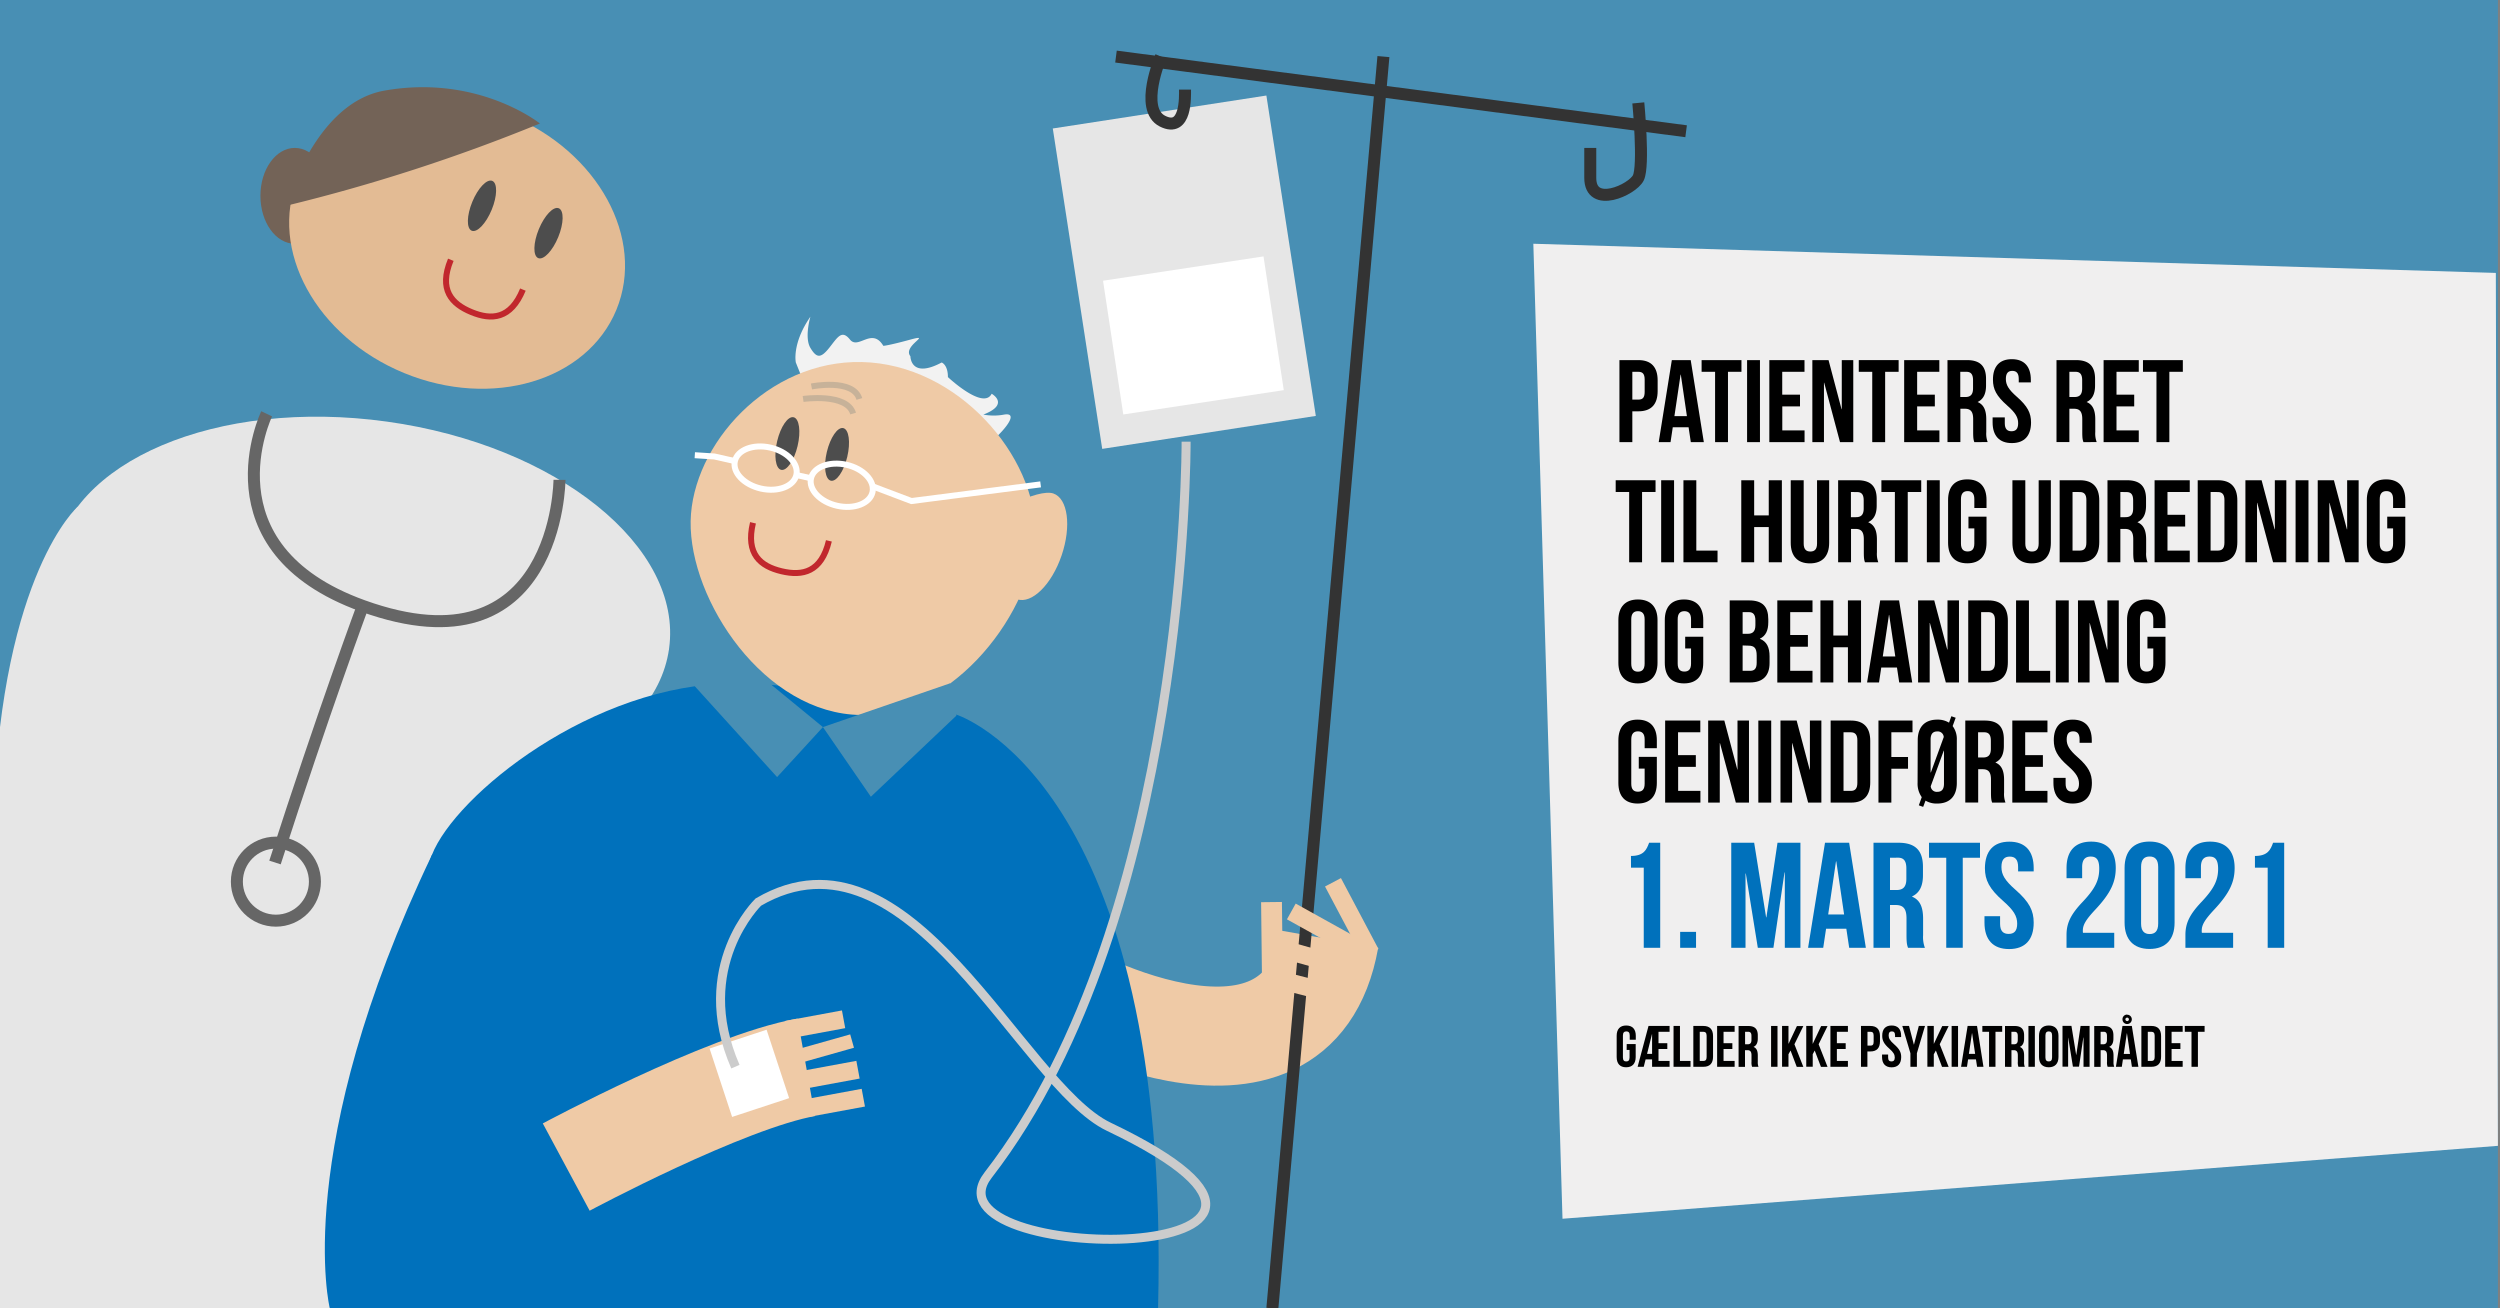 <svg xmlns="http://www.w3.org/2000/svg" viewBox="0 0 1200 628"><rect x="0" y="0" width="1200" height="628" fill="#808080" stroke="none"/><defs><style>.cls-1{fill:#488fb4;}.cls-2{fill:#f2f2f2;}.cls-3{fill:#736357;}.cls-4{fill:#f0efef;}.cls-5{fill:#e6e6e6;}.cls-10,.cls-12,.cls-14,.cls-15,.cls-16,.cls-17,.cls-18,.cls-20,.cls-21,.cls-6{fill:none;stroke-miterlimit:10;}.cls-14,.cls-15,.cls-16,.cls-6{stroke:#efcaa6;}.cls-6{stroke-width:47.55px;}.cls-7{fill:#0071bc;}.cls-8{fill:#e3bb94;}.cls-9{fill:#4d4d4d;}.cls-10{stroke:#c1272d;}.cls-10,.cls-20,.cls-21{stroke-width:2.88px;}.cls-11{fill:#92b193;}.cls-12{stroke:#333;}.cls-12,.cls-18{stroke-width:5.76px;}.cls-13{fill:#fff;}.cls-14{stroke-width:8.65px;}.cls-15{stroke-width:6.67px;}.cls-16{stroke-width:10px;}.cls-17{stroke:#ccc;stroke-width:4.32px;}.cls-18{stroke:#666;}.cls-19{fill:#efcaa6;}.cls-20{stroke:#fff;}.cls-21{stroke:#c7b299;}</style></defs><title>udredn ret SVG</title><g id="Lag_2" data-name="Lag 2"><rect class="cls-1" width="1199" height="628"/></g><g id="Lag_1" data-name="Lag 1"><path class="cls-2" d="M382,174s-2-9,7-22c0,0-3,10,0,15s5,5,9,0,6-9,10-4,10.53-6.12,16,3c0,0,2,0,13-3s-4,3,0,8c0,0,0,11,15,3,0,0,3,1,3,7,0,0,17,16,21,8,0,0,9,5-4,10a26.87,26.87,0,0,0,10,0c6-1,2.36,4.71-2.82,9.86L386,184Z"/><ellipse class="cls-3" cx="141.5" cy="94" rx="16.5" ry="23"/><polygon class="cls-4" points="750 585 1199 550 1198 131 736 117 750 585"/><ellipse class="cls-5" cx="173.43" cy="290.84" rx="89.33" ry="149.13" transform="translate(-138.5 422.61) rotate(-82.09)"/><path class="cls-5" d="M218.81,280.75,37.22,243.29S1.24,275-3.08,388.82s0,239.18,0,239.18H203.44l74.45-239.18,43.25-77.47Z"/><path class="cls-6" d="M502.67,471c1.44,2.88,119.59,69.16,135.44-20.18"/><path class="cls-7" d="M207.29,410.43c-25.57,65.83,82-11.26,150.43-11.26S490,425.71,490,395s-68.52-67-137-67S218.41,381.8,207.29,410.43Z"/><ellipse class="cls-8" cx="219.39" cy="117.19" rx="66.88" ry="82.7" transform="translate(27.48 275.41) rotate(-67.61)"/><ellipse class="cls-9" cx="263.27" cy="111.92" rx="12.94" ry="5.03" transform="translate(59.52 312.72) rotate(-67.61)"/><ellipse class="cls-9" cx="231.35" cy="98.77" rx="12.94" ry="5.03" transform="translate(51.91 275.07) rotate(-67.61)"/><path class="cls-10" d="M216.39,124.69c-5.91,14.35.34,21.18,9.91,25.12S245.12,153.31,251,139"/><polygon class="cls-11" points="233.72 628 481.72 628 459 366 247.63 450.77 233.72 628"/><path class="cls-7" d="M285,359l174-16s103.26,31.88,96.87,285H158.3s-18.77-75.67,49-217.57Z"/><line class="cls-12" x1="809.33" y1="63" x2="535.67" y2="27.16"/><rect class="cls-5" x="516.59" y="52.86" width="103.74" height="155.61" transform="translate(1150.2 173.12) rotate(171.23)"/><rect class="cls-13" x="534.5" y="130.29" width="77.81" height="64.84" transform="matrix(-0.99, 0.15, -0.15, -0.99, 1164.91, 236.08)"/><path class="cls-12" d="M786.39,49.39s2.88,30.26,0,36-23.06,15-23.06,0V71"/><line class="cls-14" x1="377.49" y1="494.33" x2="404.92" y2="489.26"/><line class="cls-15" x1="382.62" y1="507.16" x2="409" y2="499.71"/><line class="cls-14" x1="384.41" y1="518.52" x2="411.84" y2="513.46"/><line class="cls-14" x1="386.96" y1="531.95" x2="414.39" y2="526.89"/><line class="cls-16" x1="610.33" y1="433" x2="610.73" y2="468.06"/><line class="cls-12" x1="664.04" y1="27.16" x2="610.73" y2="628"/><path class="cls-6" d="M271.79,560.19S348,519.27,387,512.31"/><rect class="cls-13" x="345.3" y="497.89" width="28.82" height="34.58" transform="translate(862.57 891.9) rotate(161.76)"/><path class="cls-17" d="M569.33,212s1,228-95,352c-34,43.93,200.74,45,57.87-23.17C489.87,520.61,436.76,390.49,364,433c0,0-32,31-11,79"/><path class="cls-12" d="M557.28,27.16s-10.81,25.21.72,31S568.81,46.23,568.81,43"/><path class="cls-18" d="M268.56,230.32s-.58,94.37-94.41,60.52C97,263,128,198.62,128,198.62"/><path class="cls-18" d="M174.15,290.84S155.37,341.45,132,414"/><circle class="cls-18" cx="132.43" cy="423.19" r="18.73"/><line class="cls-14" x1="618.83" y1="456.5" x2="652.52" y2="465.95"/><line class="cls-14" x1="619.83" y1="437.5" x2="655.83" y2="457.5"/><line class="cls-14" x1="610.83" y1="469.5" x2="645.83" y2="478.5"/><line class="cls-14" x1="639.83" y1="423.5" x2="657.83" y2="457.5"/><path class="cls-19" d="M331.68,246.62c-3,36.89,31.71,92.68,77.32,96.38s84.85-46.1,87.84-83S463.61,177.7,418,174,334.67,209.74,331.68,246.62Z"/><ellipse class="cls-9" cx="401.76" cy="218.09" rx="12.97" ry="5.04" transform="translate(96.7 558.55) rotate(-76.63)"/><ellipse class="cls-9" cx="377.93" cy="212.89" rx="12.97" ry="5.04" transform="translate(83.43 531.36) rotate(-76.63)"/><path class="cls-10" d="M361.43,250.94c-3.59,15.1,3.66,20.87,13.72,23.26s19.14.5,22.72-14.59"/><ellipse class="cls-20" cx="404.04" cy="232.92" rx="10.09" ry="15.13" transform="translate(87.81 575.71) rotate(-77.27)"/><ellipse class="cls-20" cx="367.49" cy="224.67" rx="10.09" ry="15.13" transform="translate(67.37 533.63) rotate(-77.27)"/><polyline class="cls-20" points="352.74 221.34 342.9 219.11 333.5 218.5"/><polyline class="cls-20" points="418.02 233.13 437.5 240.5 499.5 232.5"/><line class="cls-20" x1="389.28" y1="229.59" x2="382.25" y2="228"/><path class="cls-19" d="M469.46,259.28c-4.78,14,11.75,26,18.77,28.37s16.57-7,21.35-21.07,3-27.33-4-29.72S474.24,245.26,469.46,259.28Z"/><path class="cls-21" d="M385.5,191.5s21-3,24,7"/><path class="cls-21" d="M389.5,185.5s20-4,23,6"/><path class="cls-3" d="M259.16,59.28A852.07,852.07,0,0,1,137.34,98.77S150.79,49.49,184.5,43.5C229.5,35.5,259.16,59.28,259.16,59.28Z"/><polygon class="cls-1" points="333.5 329.4 373 373 395 349 356 317 333.5 329.4"/><polygon class="cls-1" points="456 328 395 349 418.02 382.44 459.07 343.5 456 328"/><path d="M795.67,182.58v5.12c0,6.3-3,9.73-9.23,9.73h-2.92v14.8h-6.19V172.85h9.11C792.63,172.85,795.67,176.28,795.67,182.58Zm-12.15-4.11v13.34h2.92c2,0,3-.9,3-3.72v-5.9c0-2.82-1.07-3.72-3-3.72Z"/><path d="M817.84,212.23h-6.25l-1.07-7.15h-7.59l-1.07,7.15h-5.68l6.3-39.38h9.06Zm-14.12-12.49h6l-2.93-19.92h-.11Z"/><path d="M816.77,172.85H835.9v5.62h-6.47v33.76h-6.19V178.47h-6.47Z"/><path d="M838.6,172.85h6.18v39.38H838.6Z"/><path d="M855.47,189.44H864v5.63h-8.5V206.6h10.69v5.63H849.28V172.85h16.88v5.62H855.47Z"/><path d="M875.61,183.7h-.11v28.53h-5.57V172.85h7.77l6.24,23.57h.11V172.85h5.52v39.38h-6.36Z"/><path d="M892.21,172.85h19.13v5.62h-6.47v33.76h-6.19V178.47h-6.47Z"/><path d="M920.23,189.44h8.49v5.63h-8.49V206.6h10.69v5.63H914V172.85h16.88v5.62H920.23Z"/><path d="M947.68,212.23c-.34-1-.56-1.63-.56-4.84V201.2c0-3.66-1.24-5-4-5h-2.14v16h-6.19V172.85h9.34c6.41,0,9.17,3,9.17,9.05V185c0,4.05-1.29,6.64-4,7.93V193c3.09,1.3,4.11,4.22,4.11,8.33v6.08a11.6,11.6,0,0,0,.67,4.78Zm-6.75-33.76v12.1h2.42c2.31,0,3.71-1,3.71-4.17v-3.88c0-2.81-1-4.05-3.15-4.05Z"/><path d="M965.68,172.4c6,0,9.12,3.6,9.12,9.9v1.24H969V181.9c0-2.81-1.13-3.88-3.1-3.88s-3.09,1.07-3.09,3.88,1.23,5,5.28,8.56c5.18,4.55,6.81,7.82,6.81,12.32,0,6.3-3.15,9.9-9.22,9.9s-9.23-3.6-9.23-9.9v-2.42h5.85v2.81c0,2.81,1.24,3.83,3.21,3.83s3.2-1,3.2-3.83-1.23-5-5.28-8.55c-5.18-4.56-6.81-7.82-6.81-12.32C956.57,176,959.66,172.4,965.68,172.4Z"/><path d="M1000.06,212.23c-.34-1-.57-1.63-.57-4.84V201.2c0-3.66-1.23-5-4-5H993.3v16h-6.18V172.85h9.34c6.41,0,9.17,3,9.17,9.05V185c0,4.05-1.3,6.64-4,7.93V193c3.09,1.3,4.1,4.22,4.1,8.33v6.08a11.59,11.59,0,0,0,.68,4.78Zm-6.76-33.76v12.1h2.42c2.31,0,3.72-1,3.72-4.17v-3.88c0-2.81-1-4.05-3.15-4.05Z"/><path d="M1015.92,189.44h8.5v5.63h-8.5V206.6h10.69v5.63h-16.88V172.85h16.88v5.62h-10.69Z"/><path d="M1028.63,172.85h19.13v5.62h-6.47v33.76h-6.19V178.47h-6.47Z"/><path d="M775.53,230.52h19.13v5.63h-6.47V269.9H782V236.15h-6.47Z"/><path d="M797.36,230.52h6.19V269.9h-6.19Z"/><path d="M808.05,230.52h6.18v33.76h10.19v5.62H808.05Z"/><path d="M842,269.9h-6.19V230.52H842V247.4h7V230.52h6.3V269.9h-6.3V253h-7Z"/><path d="M865.77,230.52V260.9c0,2.81,1.23,3.83,3.2,3.83s3.21-1,3.21-3.83V230.52H878v30c0,6.3-3.15,9.9-9.23,9.9s-9.22-3.6-9.22-9.9v-30Z"/><path d="M895.19,269.9c-.34-1-.56-1.63-.56-4.84v-6.18c0-3.66-1.24-5-4-5h-2.14v16h-6.19V230.52h9.34c6.41,0,9.17,3,9.17,9.06v3.09c0,4.05-1.29,6.64-4,7.94v.11c3.09,1.29,4.11,4.22,4.11,8.32v6.08a11.57,11.57,0,0,0,.67,4.78Zm-6.75-33.75v12.09h2.42c2.31,0,3.71-1,3.71-4.16V240.2c0-2.81-1-4-3.15-4Z"/><path d="M903.07,230.52h19.12v5.63h-6.47V269.9h-6.18V236.15h-6.47Z"/><path d="M924.89,230.52h6.19V269.9h-6.19Z"/><path d="M944.86,248h8.67v12.49c0,6.3-3.15,9.9-9.23,9.9s-9.22-3.6-9.22-9.9V240c0-6.3,3.15-9.9,9.22-9.9s9.23,3.6,9.23,9.9v3.83h-5.85v-4.22c0-2.81-1.24-3.88-3.21-3.88s-3.21,1.07-3.21,3.88v21.27c0,2.81,1.24,3.82,3.21,3.82s3.21-1,3.21-3.82v-7.26h-2.82Z"/><path d="M972.15,230.52V260.9c0,2.81,1.24,3.83,3.21,3.83s3.2-1,3.2-3.83V230.52h5.85v30c0,6.3-3.15,9.9-9.22,9.9s-9.23-3.6-9.23-9.9v-30Z"/><path d="M988.63,230.52h9.79c6.19,0,9.23,3.43,9.23,9.73v19.92c0,6.3-3,9.73-9.23,9.73h-9.79Zm6.19,5.63v28.13h3.49c2,0,3.15-1,3.15-3.83V240c0-2.81-1.18-3.82-3.15-3.82Z"/><path d="M1024.53,269.9c-.34-1-.57-1.63-.57-4.84v-6.18c0-3.66-1.23-5-4.05-5h-2.14v16h-6.18V230.52h9.34c6.41,0,9.17,3,9.17,9.06v3.09c0,4.05-1.3,6.64-4.06,7.94v.11c3.1,1.29,4.11,4.22,4.11,8.32v6.08a11.57,11.57,0,0,0,.68,4.78Zm-6.76-33.75v12.09h2.42c2.31,0,3.72-1,3.72-4.16V240.2c0-2.81-1-4-3.15-4Z"/><path d="M1040.39,247.12h8.49v5.62h-8.49v11.54h10.69v5.62H1034.2V230.52h16.88v5.63h-10.69Z"/><path d="M1054.9,230.52h9.79c6.19,0,9.23,3.43,9.23,9.73v19.92c0,6.3-3,9.73-9.23,9.73h-9.79Zm6.19,5.63v28.13h3.49c2,0,3.15-1,3.15-3.83V240c0-2.81-1.18-3.82-3.15-3.82Z"/><path d="M1083.48,241.38h-.11V269.9h-5.57V230.52h7.77l6.24,23.57h.11V230.52h5.52V269.9h-6.36Z"/><path d="M1101.88,230.52h6.19V269.9h-6.19Z"/><path d="M1118.19,241.38h-.11V269.9h-5.57V230.52h7.77l6.24,23.57h.11V230.52h5.52V269.9h-6.36Z"/><path d="M1145.87,248h8.67v12.49c0,6.3-3.15,9.9-9.23,9.9s-9.23-3.6-9.23-9.9V240c0-6.3,3.15-9.9,9.23-9.9s9.23,3.6,9.23,9.9v3.83h-5.86v-4.22c0-2.81-1.23-3.88-3.2-3.88s-3.21,1.07-3.21,3.88v21.27c0,2.81,1.24,3.82,3.21,3.82s3.2-1,3.2-3.82v-7.26h-2.81Z"/><path d="M776.82,297.65c0-6.3,3.32-9.9,9.4-9.9s9.39,3.6,9.39,9.9v20.48c0,6.3-3.32,9.9-9.39,9.9s-9.4-3.6-9.4-9.9ZM783,318.52c0,2.81,1.24,3.88,3.21,3.88s3.21-1.07,3.21-3.88V297.25c0-2.81-1.24-3.88-3.21-3.88s-3.21,1.07-3.21,3.88Z"/><path d="M808.89,305.64h8.67v12.49c0,6.3-3.15,9.9-9.23,9.9s-9.23-3.6-9.23-9.9V297.65c0-6.3,3.15-9.9,9.23-9.9s9.23,3.6,9.23,9.9v3.82H811.7v-4.22c0-2.81-1.23-3.88-3.2-3.88s-3.21,1.07-3.21,3.88v21.27c0,2.81,1.24,3.83,3.21,3.83s3.2-1,3.2-3.83v-7.26h-2.81Z"/><path d="M848.78,297.25v1.41c0,4-1.24,6.58-4,7.88v.11c3.31,1.29,4.61,4.22,4.61,8.38v3.21c0,6.08-3.21,9.34-9.4,9.34h-9.73V288.2h9.34C846,288.2,848.78,291.18,848.78,297.25Zm-12.32-3.43v10.41h2.42c2.3,0,3.71-1,3.71-4.16v-2.2c0-2.81-1-4.05-3.15-4.05Zm0,16V322H840c2.08,0,3.21-.95,3.21-3.88v-3.43c0-3.66-1.18-4.78-4-4.78Z"/><path d="M859.3,304.79h8.49v5.63H859.3V322H870v5.63H853.11V288.2H870v5.62H859.3Z"/><path d="M880,327.58h-6.19V288.2H880v16.87h7V288.2h6.3v39.38H887V310.7h-7Z"/><path d="M917.86,327.58h-6.24l-1.07-7.15H903l-1.07,7.15H896.2l6.3-39.38h9.06Zm-14.12-12.49h6l-2.93-19.92h-.11Z"/><path d="M926.36,299.05h-.11v28.53h-5.57V288.2h7.76l6.24,23.57h.12V288.2h5.51v39.38H934Z"/><path d="M944.75,288.2h9.79c6.19,0,9.23,3.43,9.23,9.73v19.92c0,6.3-3,9.73-9.23,9.73h-9.79Zm6.19,5.62V322h3.49c2,0,3.15-1,3.15-3.82V297.65c0-2.81-1.18-3.83-3.15-3.83Z"/><path d="M967.71,288.2h6.18V322h10.19v5.63H967.71Z"/><path d="M986.78,288.2H993v39.38h-6.19Z"/><path d="M1003.09,299.05H1003v28.53h-5.57V288.2h7.76l6.25,23.57h.11V288.2H1017v39.38h-6.35Z"/><path d="M1030.77,305.64h8.66v12.49c0,6.3-3.15,9.9-9.22,9.9s-9.23-3.6-9.23-9.9V297.65c0-6.3,3.15-9.9,9.23-9.9s9.22,3.6,9.22,9.9v3.82h-5.85v-4.22c0-2.81-1.23-3.88-3.2-3.88s-3.21,1.07-3.21,3.88v21.27c0,2.81,1.24,3.83,3.21,3.83s3.2-1,3.2-3.83v-7.26h-2.81Z"/><path d="M786.61,363.31h8.67V375.8c0,6.3-3.15,9.9-9.23,9.9s-9.23-3.6-9.23-9.9V355.32c0-6.3,3.15-9.9,9.23-9.9s9.23,3.6,9.23,9.9v3.83h-5.85v-4.22c0-2.81-1.24-3.88-3.21-3.88s-3.21,1.07-3.21,3.88V376.2c0,2.81,1.24,3.82,3.21,3.82s3.21-1,3.21-3.82v-7.26h-2.82Z"/><path d="M805.46,362.47H814v5.62h-8.49v11.54h10.69v5.62H799.27V345.87h16.88v5.63H805.46Z"/><path d="M825.6,356.73h-.11v28.52h-5.57V345.87h7.76l6.25,23.58H834V345.87h5.51v39.38H833.2Z"/><path d="M844,345.87h6.18v39.38H844Z"/><path d="M860.31,356.73h-.11v28.52h-5.57V345.87h7.76l6.25,23.58h.11V345.87h5.51v39.38h-6.35Z"/><path d="M878.71,345.87h9.79c6.18,0,9.22,3.43,9.22,9.74v19.91c0,6.3-3,9.73-9.22,9.73h-9.79Zm6.18,5.63v28.13h3.49c2,0,3.15-1,3.15-3.83V355.32c0-2.81-1.18-3.82-3.15-3.82Z"/><path d="M907.85,363.37h8V369h-8v16.25h-6.19V345.87H918v5.63H907.85Z"/><path d="M920.51,355.32c0-6.3,3.32-9.9,9.39-9.9a10.28,10.28,0,0,1,5.63,1.46l1.12-3.09,2.08.73-1.46,4a10.44,10.44,0,0,1,2,6.8V375.8c0,6.3-3.32,9.9-9.4,9.9a10.21,10.21,0,0,1-5.62-1.4l-1.13,3-2.08-.74,1.4-3.93a11.1,11.1,0,0,1-2-6.87Zm6.18,15.47h.12l6.19-17a2.86,2.86,0,0,0-3.1-2.7c-2,0-3.21,1.07-3.21,3.88Zm.06,6.59a2.86,2.86,0,0,0,3.15,2.7c2,0,3.21-1.07,3.21-3.88V360.33H933Z"/><path d="M956.23,385.25c-.34-1-.56-1.63-.56-4.83v-6.19c0-3.66-1.24-5-4-5h-2.14v16h-6.19V345.87h9.34c6.41,0,9.17,3,9.17,9.06V358c0,4.06-1.29,6.64-4,7.94v.11c3.09,1.29,4.11,4.22,4.11,8.33v6.07a11.57,11.57,0,0,0,.67,4.78Zm-6.75-33.75v12.09h2.42c2.31,0,3.71-1,3.71-4.16v-3.88c0-2.81-1-4.05-3.15-4.05Z"/><path d="M972.09,362.47h8.5v5.62h-8.5v11.54h10.69v5.62H965.91V345.87h16.87v5.63H972.09Z"/><path d="M994.94,345.42c6,0,9.11,3.6,9.11,9.9v1.24H998.2v-1.63c0-2.81-1.13-3.88-3.1-3.88s-3.09,1.07-3.09,3.88,1.24,5,5.29,8.55c5.17,4.56,6.81,7.82,6.81,12.32,0,6.3-3.15,9.9-9.23,9.9s-9.23-3.6-9.23-9.9v-2.42h5.85v2.82c0,2.81,1.24,3.82,3.21,3.82s3.21-1,3.21-3.82-1.24-5-5.29-8.56c-5.18-4.55-6.81-7.81-6.81-12.32C985.82,349,988.92,345.42,994.94,345.42Z"/><path class="cls-7" d="M782.86,410.86c6.12,0,7.49-2.95,8.71-6.34h5.33v50.41H789V416.48h-6.12Z"/><path class="cls-7" d="M814.1,447.3v7.63h-7.63V447.3Z"/><path class="cls-7" d="M847.73,440.31h.14l5.33-35.79h11v50.41h-7.49V418.78h-.15l-5.32,36.15h-7.49L838,419.29h-.15v35.64H831V404.52h11Z"/><path class="cls-7" d="M895.61,454.93h-8l-1.37-9.15h-9.72l-1.37,9.15h-7.27L876,404.52h11.59Zm-18.08-16h7.64l-3.75-25.49h-.14Z"/><path class="cls-7" d="M915.84,454.93c-.43-1.3-.72-2.09-.72-6.19v-7.92c0-4.69-1.58-6.41-5.19-6.41H907.2v20.52h-7.92V404.52h12c8.21,0,11.74,3.82,11.74,11.6v4c0,5.18-1.66,8.49-5.19,10.15v.15c4,1.65,5.26,5.4,5.26,10.65v7.78a14.87,14.87,0,0,0,.86,6.12Zm-8.64-43.21v15.49h3.09c3,0,4.76-1.3,4.76-5.33v-5c0-3.6-1.23-5.19-4-5.19Z"/><path class="cls-7" d="M925.92,404.52H950.4v7.2h-8.28v43.21H934.2V411.72h-8.28Z"/><path class="cls-7" d="M964.51,404c7.7,0,11.66,4.61,11.66,12.67v1.59h-7.48v-2.09c0-3.6-1.44-5-4-5s-4,1.37-4,5,1.58,6.41,6.76,10.94c6.63,5.83,8.72,10,8.72,15.77,0,8.07-4,12.67-11.81,12.67s-11.81-4.6-11.81-12.67v-3.09h7.49v3.6c0,3.6,1.58,4.89,4.1,4.89s4.11-1.29,4.11-4.89-1.59-6.41-6.77-10.95c-6.63-5.83-8.72-10-8.72-15.77C952.84,408.56,956.8,404,964.51,404Z"/><path class="cls-7" d="M1003.53,411.15c-2.52,0-4.1,1.37-4.1,5v5.4h-7.49v-4.9c0-8.06,4-12.67,11.81-12.67s11.81,4.61,11.81,12.67c0,6.7-2.45,12.1-9.8,19.95-4.68,5-6,7.41-6,10.08a5.6,5.6,0,0,0,.07,1.08h15v7.2h-22.9v-6.19c0-5.62,2-9.87,7.92-16.06,6-6.41,7.78-10.37,7.78-15.77C1007.64,412.37,1006.05,411.15,1003.53,411.15Z"/><path class="cls-7" d="M1019.8,416.62c0-8.06,4.25-12.67,12-12.67s12,4.61,12,12.67v26.21c0,8.07-4.24,12.67-12,12.67s-12-4.6-12-12.67Zm7.92,26.72c0,3.6,1.59,5,4.11,5s4.1-1.36,4.1-5V416.12c0-3.6-1.58-5-4.1-5s-4.11,1.37-4.11,5Z"/><path class="cls-7" d="M1060.56,411.15c-2.52,0-4.11,1.37-4.11,5v5.4H1049v-4.9c0-8.06,4-12.67,11.81-12.67s11.81,4.61,11.81,12.67c0,6.7-2.45,12.1-9.79,19.95-4.68,5-6,7.41-6,10.08a5.6,5.6,0,0,0,.07,1.08h15v7.2H1049v-6.19c0-5.62,2-9.87,7.92-16.06,6-6.41,7.78-10.37,7.78-15.77C1064.66,412.37,1063.08,411.15,1060.56,411.15Z"/><path class="cls-7" d="M1082.37,410.86c6.12,0,7.49-2.95,8.71-6.34h5.33v50.41h-7.92V416.48h-6.12Z"/><path d="M780.82,501.14h4.31v6.22c0,3.14-1.57,4.93-4.59,4.93S776,510.5,776,507.36V497.17c0-3.14,1.57-4.93,4.59-4.93s4.59,1.79,4.59,4.93v1.9h-2.91V497c0-1.4-.62-1.93-1.6-1.93S779,495.57,779,497v10.59c0,1.4.61,1.9,1.59,1.9s1.6-.5,1.6-1.9v-3.62h-1.4Z"/><path d="M796.08,500.72h4.23v2.8h-4.23v5.74h5.32v2.8H793v-3.55h-3.11l-.89,3.55h-2.94l5.23-19.6H801.4v2.8h-5.32ZM793,505.85v-9.44h-.06l-2.35,9.44Z"/><path d="M803.3,492.46h3.08v16.8h5.07v2.8H803.3Z"/><path d="M812.8,492.46h4.87c3.08,0,4.59,1.71,4.59,4.85v9.91c0,3.14-1.51,4.84-4.59,4.84H812.8Zm3.08,2.8v14h1.73c1,0,1.57-.5,1.57-1.9V497.17c0-1.4-.59-1.91-1.57-1.91Z"/><path d="M827.3,500.72h4.23v2.8H827.3v5.74h5.32v2.8h-8.4v-19.6h8.4v2.8H827.3Z"/><path d="M841,512.06a5.94,5.94,0,0,1-.28-2.4v-3.08c0-1.82-.61-2.5-2-2.5H837.6v8h-3.08v-19.6h4.65c3.19,0,4.57,1.49,4.57,4.51v1.54c0,2-.65,3.31-2,3.95v.06c1.54.64,2,2.1,2,4.14v3a5.7,5.7,0,0,0,.34,2.38Zm-3.36-16.8v6h1.21c1.15,0,1.85-.51,1.85-2.08v-1.93c0-1.4-.48-2-1.57-2Z"/><path d="M850.12,492.46h3.08v19.6h-3.08Z"/><path d="M859.47,504.25l-1,1.79v6h-3.08v-19.6h3.08V501h.05l4-8.49h3.08l-4.28,8.74,4.28,10.86h-3.16Z"/><path d="M871.06,504.25l-.95,1.79v6H867v-19.6h3.08V501h.06l4-8.49h3.08l-4.28,8.74,4.28,10.86h-3.16Z"/><path d="M881.7,500.72h4.23v2.8H881.7v5.74H887v2.8h-8.4v-19.6H887v2.8H881.7Z"/><path d="M902.39,497.31v2.55c0,3.13-1.51,4.84-4.59,4.84h-1.45v7.36h-3.08v-19.6h4.53C900.88,492.46,902.39,494.17,902.39,497.31Zm-6-2.05v6.64h1.45c1,0,1.51-.45,1.51-1.85v-2.94c0-1.4-.53-1.85-1.51-1.85Z"/><path d="M908,492.24c3,0,4.54,1.79,4.54,4.93v.62h-2.91V497c0-1.4-.56-1.93-1.54-1.93s-1.54.53-1.54,1.93.61,2.49,2.63,4.26c2.58,2.27,3.39,3.89,3.39,6.13,0,3.14-1.57,4.93-4.59,4.93s-4.6-1.79-4.6-4.93v-1.2h2.92v1.4c0,1.4.61,1.9,1.59,1.9s1.6-.5,1.6-1.9-.62-2.5-2.63-4.26c-2.58-2.27-3.39-3.89-3.39-6.13C903.43,494,905,492.24,908,492.24Z"/><path d="M917,505.57l-3.89-13.11h3.22l2.32,8.94h.06l2.32-8.94H924l-3.89,13.11v6.49H917Z"/><path d="M929.22,504.25l-1,1.79v6h-3.08v-19.6h3.08V501h.05l4-8.49h3.08l-4.29,8.74,4.29,10.86h-3.17Z"/><path d="M936.78,492.46h3.08v19.6h-3.08Z"/><path d="M952.06,512.06H949l-.54-3.55h-3.78l-.53,3.55h-2.83l3.14-19.6h4.51Zm-7-6.21h3l-1.45-9.91h-.06Z"/><path d="M951.53,492.46h9.52v2.8h-3.22v16.8h-3.08v-16.8h-3.22Z"/><path d="M968.84,512.06a5.94,5.94,0,0,1-.28-2.4v-3.08c0-1.82-.62-2.5-2-2.5h-1.06v8H962.4v-19.6H967c3.2,0,4.57,1.49,4.57,4.51v1.54c0,2-.65,3.31-2,3.95v.06c1.54.64,2,2.1,2,4.14v3a5.7,5.7,0,0,0,.33,2.38Zm-3.36-16.8v6h1.2c1.15,0,1.85-.51,1.85-2.08v-1.93c0-1.4-.48-2-1.57-2Z"/><path d="M973.65,492.46h3.08v19.6h-3.08Z"/><path d="M978.72,497.17c0-3.14,1.65-4.93,4.68-4.93s4.67,1.79,4.67,4.93v10.19c0,3.14-1.65,4.93-4.67,4.93s-4.68-1.79-4.68-4.93Zm3.08,10.39c0,1.4.62,1.93,1.6,1.93S985,509,985,507.56V497c0-1.4-.61-1.93-1.59-1.93s-1.6.53-1.6,1.93Z"/><path d="M996.56,506.38h.05l2.07-13.92H1003v19.6h-2.91V498H1000l-2.07,14H995l-2.24-13.85h-.06v13.85H990v-19.6h4.29Z"/><path d="M1011.65,512.06a5.94,5.94,0,0,1-.28-2.4v-3.08c0-1.82-.62-2.5-2-2.5h-1.06v8h-3.08v-19.6h4.65c3.19,0,4.56,1.49,4.56,4.51v1.54c0,2-.64,3.31-2,3.95v.06c1.54.64,2.05,2.1,2.05,4.14v3a5.87,5.87,0,0,0,.33,2.38Zm-3.36-16.8v6h1.2c1.15,0,1.85-.51,1.85-2.08v-1.93c0-1.4-.48-2-1.57-2Z"/><path d="M1026.43,512.06h-3.11l-.53-3.55H1019l-.53,3.55h-2.83l3.14-19.6h4.5Zm-5.4-25a2.24,2.24,0,1,1-2.24,2.24A2.21,2.21,0,0,1,1021,487Zm-1.63,18.82h3l-1.45-9.91h-.06Zm1.63-15.74a.84.84,0,1,0-.84-.84A.83.83,0,0,0,1021,490.11Z"/><path d="M1027.86,492.46h4.87c3.08,0,4.59,1.71,4.59,4.85v9.91c0,3.14-1.51,4.84-4.59,4.84h-4.87Zm3.08,2.8v14h1.73c1,0,1.57-.5,1.57-1.9V497.17c0-1.4-.58-1.91-1.57-1.91Z"/><path d="M1042.36,500.72h4.23v2.8h-4.23v5.74h5.32v2.8h-8.4v-19.6h8.4v2.8h-5.32Z"/><path d="M1048.69,492.46h9.52v2.8H1055v16.8h-3.08v-16.8h-3.22Z"/></g></svg>
